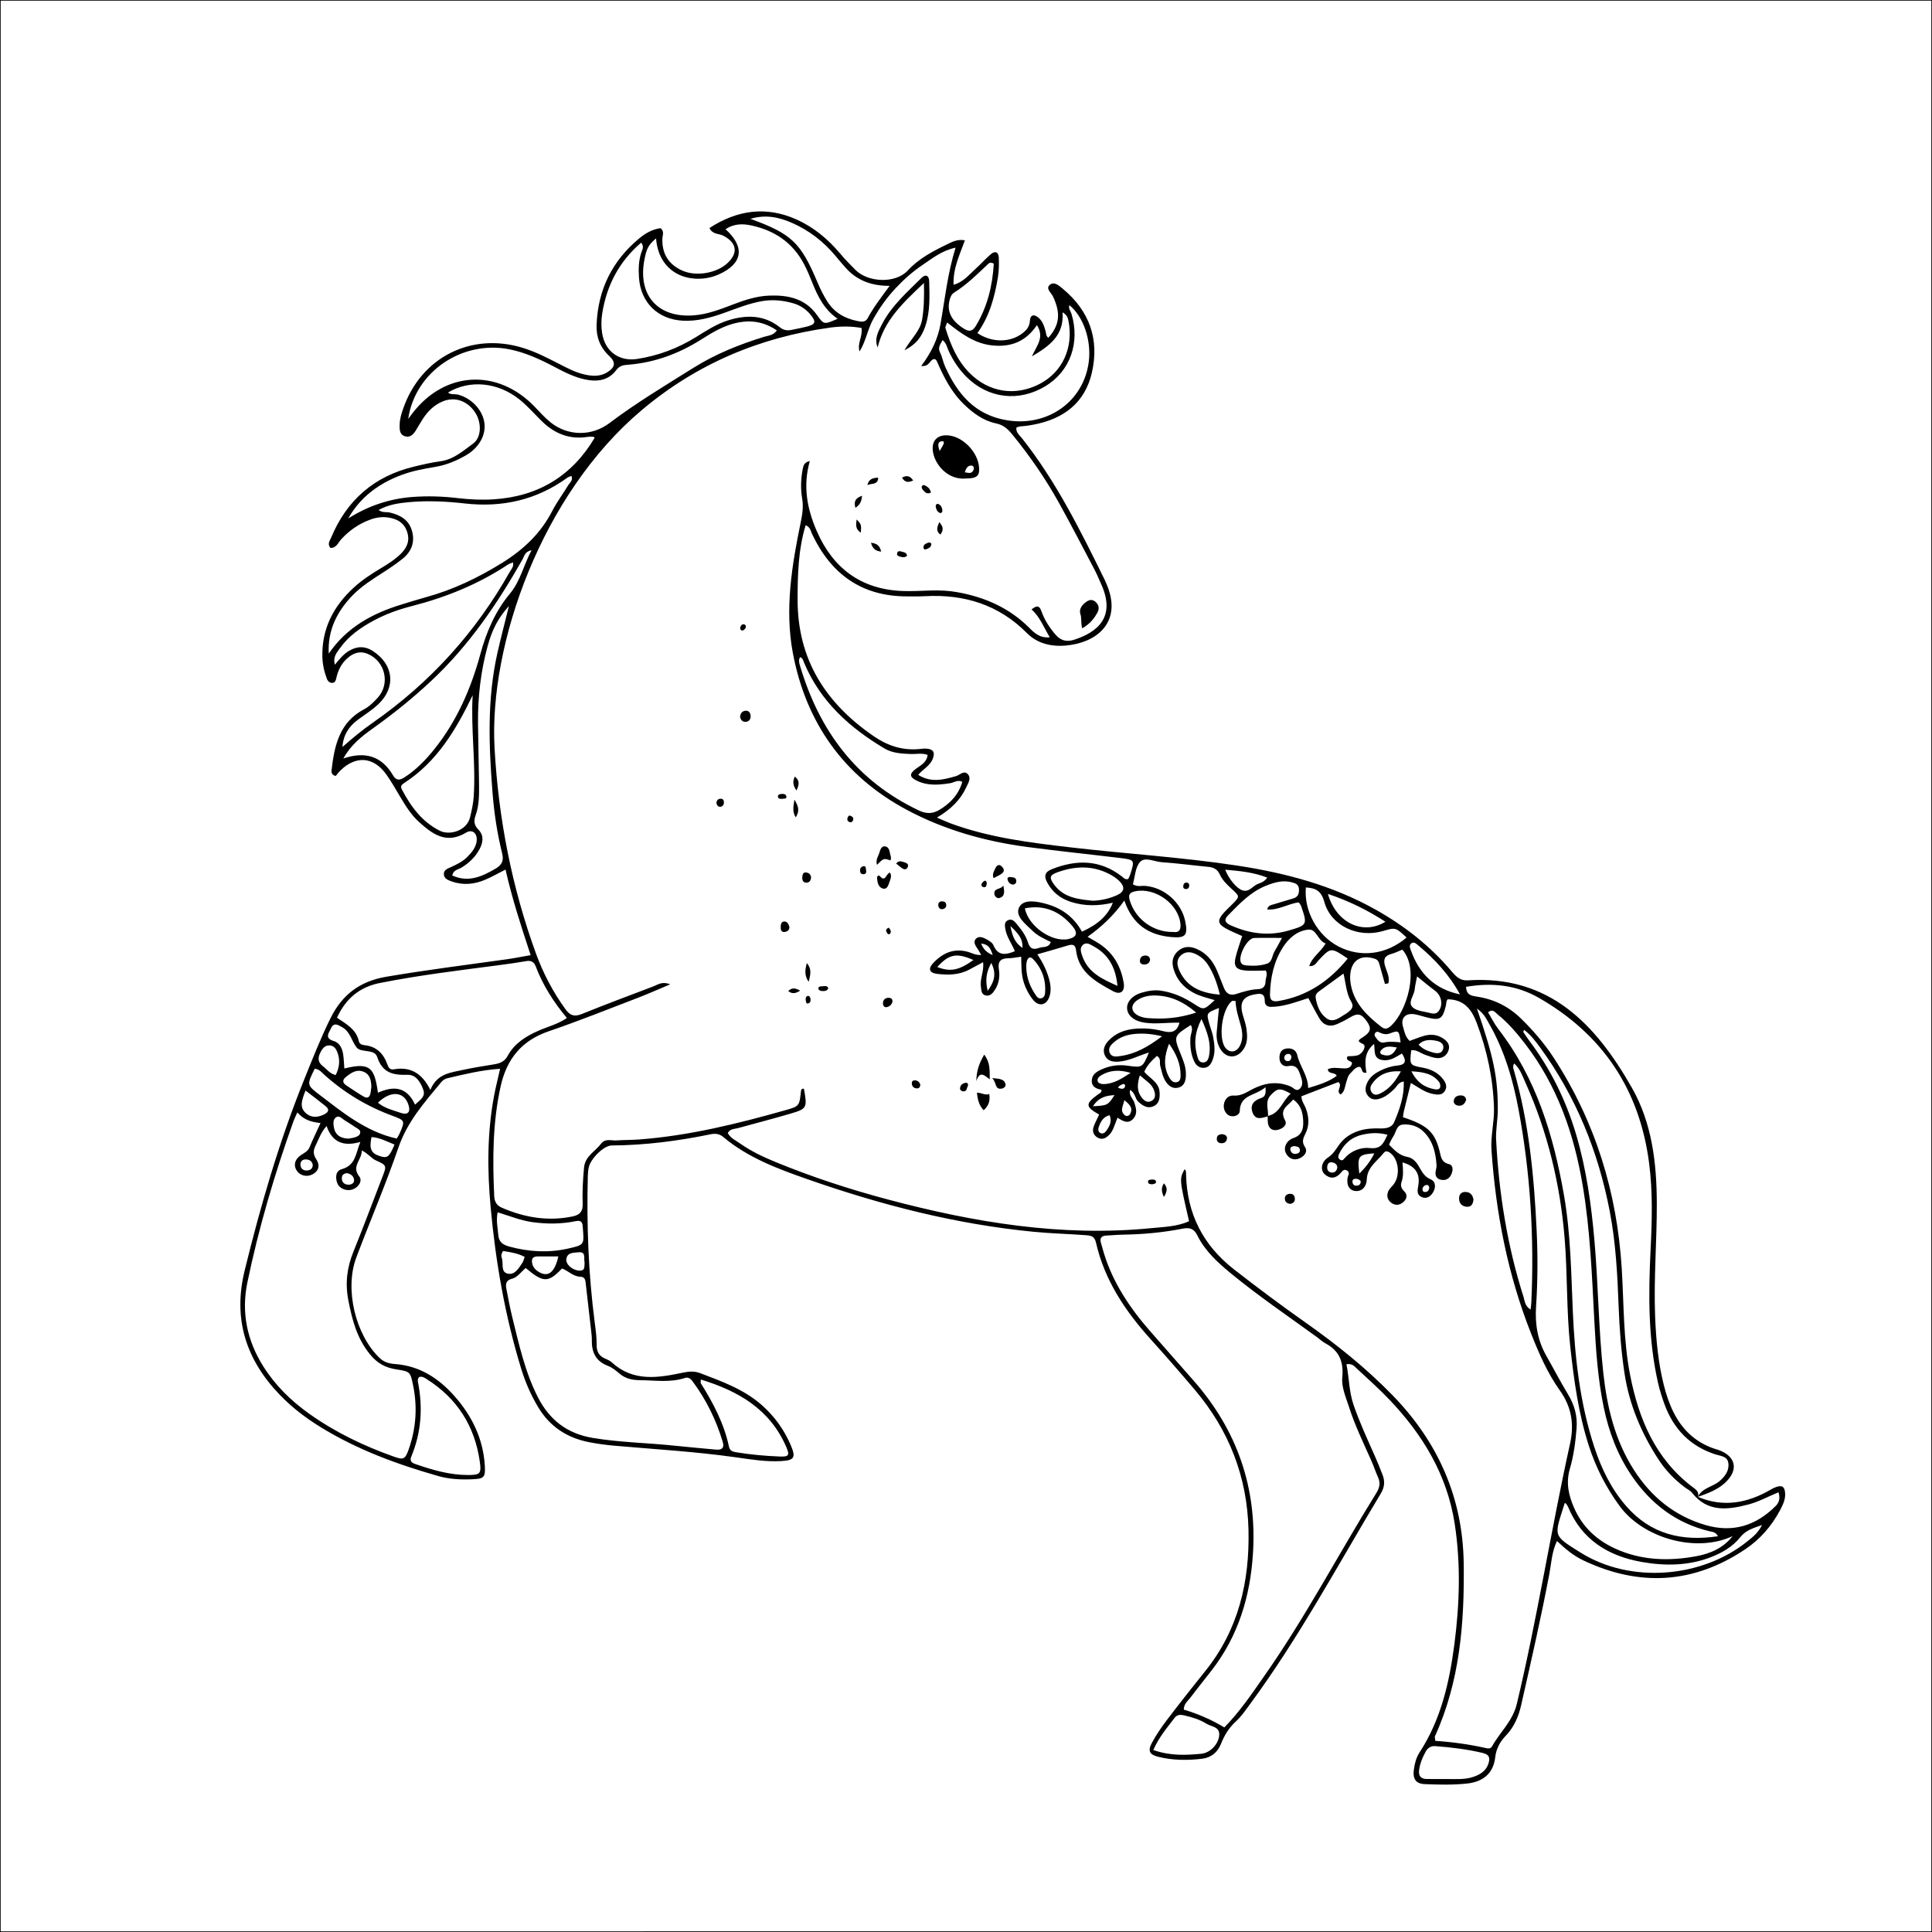 <?xml version="1.0" encoding="utf-8"?>
<!-- Generator: Adobe Illustrator 27.5.0, SVG Export Plug-In . SVG Version: 6.00 Build 0)  -->
<svg version="1.1" id="Ñëîé_1" xmlns="http://www.w3.org/2000/svg" xmlns:xlink="http://www.w3.org/1999/xlink" x="0px" y="0px"
	 viewBox="0 0 3000 3000" style="enable-background:new 0 0 3000 3000;" xml:space="preserve">
<rect x="0" y="0" width="3000" height="3000" fill="#808080" stroke="none"/>
<g>
	<g>
		<rect x="0.5" y="0.5" style="fill:#FFFFFF;" width="2999" height="2999"/>
		<path d="M2999,1v2998H1V1H2999 M3000,0H0v3000h3000V0L3000,0z"/>
	</g>
</g>
<g>
	<path d="M2636.492,2324.34c39.867,16.79,77.297,9.601,113.354-11.449c2.691-1.571,5.534-3.014,8.481-3.989
		c9.104-3.012,12.899-0.226,13.596,9.576c0.702,9.871-3.519,18.36-7.898,26.62c-13.064,24.641-31.107,45.26-54.182,60.703
		c-80.397,53.806-164.471,58.377-251.451,17.071c-14.851-7.052-27.513-17.452-40.748-30.037
		c-8.19,17.464-8.704,34.622-11.794,50.958c-12.936,68.379-28.45,136.194-43.822,204.04c-4.013,17.71-11.099,34.242-24.024,47.568
		c-9.049,9.329-14.774,20.429-16.211,33.14c-2.996,26.511-20.312,38.44-43.98,40.947c-21.667,2.296-43.758,1.787-65.593,0.875
		c-13.844-0.578-18.699-8.219-16.781-22.506c1.252-9.321,3.605-18.68,8.756-26.583c33.35-51.167,46.411-108.71,54.158-168.143
		c8.128-62.367,10.095-124.67,0.49-187.032c-11.641-75.578-49.174-137.726-100.849-192.202
		c-16.125-16.999-33.747-32.591-50.906-48.587c-3.809-3.551-7.32-8.481-16.325-6.949c4.267,21.057,3.917,42.684,11.117,63.411
		c9.511,27.379,21.633,53.635,33.388,80.063c4.125,9.274,7.841,18.736,11.535,28.194c3.906,10.003,3.238,19.171-2.604,28.889
		c-66.464,110.55-127.294,224.592-204.208,328.643c-6.5,8.794-12.793,18.069-20.797,25.345
		c-10.795,9.813-17.917,21.412-23.148,34.666c-5.331,13.507-15.339,21.727-29.756,23.428c-22.65,2.675-45.342,2.481-67.605-3.004
		c-13.969-3.442-16.828-9.27-9.821-22.117c6.709-12.3,14.671-24.049,23.169-35.212c19.425-25.515,39.266-50.725,59.383-75.701
		c51.739-64.239,69.103-139.089,67.235-219.508c-1.903-81.984-30.159-154.37-83.013-216.976
		c-22.703-26.891-45.904-53.379-69.445-79.541c-39.249-43.618-71.158-91.358-84.355-149.46
		c-2.449-10.782-9.004-11.009-16.971-11.592c-26.506-1.941-53.051-2.586-79.573-5.156c-120.617-11.69-236.904-41.561-350.878-81.47
		c-46.555-16.302-92.865-33.394-131.378-65.796c-6.086-5.12-12.53-5.666-19.72-4.181c-50.661,10.468-101.734,17.032-153.572,17.372
		c-12.027,0.079-32.047,19.874-35.372,33.419c-1.106,4.506-1.5,9.263-1.62,13.922c-1.948,75.965,0.91,151.705,10.671,227.129
		c1.504,11.619,3.191,23.353,3.03,35.009c-0.152,11.005,3.998,17.712,13.853,21.775c3.583,1.477,7.273,3.326,10.103,5.898
		c33.288,30.272,72.151,23.612,110.461,15.538c9.827-2.072,17.841-2.42,26.866,1.025c33.621,12.836,67.464,24.951,95.164,49.409
		c19.758,17.447,34.616,38.123,44.956,62.198c8.285,19.29,5.622,23.621-14.726,24.766c-23.623,1.329-46.87-2.496-70.05-5.789
		c-62.777-8.919-126.026-12.53-189.105-18.092c-13.223-1.166-26.456-2.952-39.477-5.509c-33.909-6.658-60.578-23.995-78.693-54.085
		c-11.382-18.905-20.052-38.899-26.495-59.885c-25.112-81.792-39.622-165.56-47.443-250.677
		c-5.324-57.944-5.454-115.584,5.284-172.938c2.536-13.543,5.978-26.917,9.413-42.193c-29.383,1.912-55.658,8.577-82.016,14.707
		c-3.904,0.908-6.997,3.155-9.601,6.296c-25.889,31.219-52.512,61.211-66.243,101.215c-19.779,57.622-43.93,113.729-65.42,170.782
		c-18.496,49.105-1.443,120.052,36.262,156.194c6.655,6.379,14.916,8.641,23.42,9.242c38.409,2.714,68.017,21.929,92.633,49.705
		c27.148,30.632,44.552,66.093,47.174,107.495c1.229,19.407-1.129,21.085-20.886,21.82c-17.258,0.642-34.342-0.227-51.145-5.001
		c-64.156-18.23-126.359-41.089-183.427-76.325c-22.728-14.032-43.828-30.153-62.418-49.38
		c-52.838-54.649-73.484-118.111-55.002-193.47c24.795-101.098,53.711-200.829,92.777-297.443
		c12.865-31.815,25.339-63.74,40.653-94.56c18.071-36.368,45.397-57.154,86.203-64.121c62.458-10.665,125.26-18.462,187.948-27.272
		c11.523-1.619,22.944-3.957,36.53-6.334c-14.717-44.493-28.707-87.388-39.037-132.879c-11.213,5.693-20.599,11.013-30.428,15.325
		c-17.003,7.459-34.656,9.511-52.536,3.302c-5.77-2.004-12.776-4.239-12.786-11.868c-0.008-6.4,6.181-8.437,11.113-10.644
		c9.326-4.175,18.444-8.69,25.665-16.104c6.587-6.762,12.747-13.975,14.096-23.798c1.664-12.118-6.352-19.624-16.478-13.524
		c-30.417,18.323-51.979,2.437-73.074-16.667c-12.303-11.141-20.89-25.239-29.349-39.366c-6.828-11.403-13.347-23.054-21.007-33.885
		c-19.802-28.005-47.061-30.376-71.541-6.678c-2.767,2.679-5.039,5.87-7.278,8.514c-5.729-1.023-6.995-5.093-6.57-8.707
		c4.475-38.069,11.977-74.412,50.459-94.731c8.08-4.266,15.13-11.221,21.366-18.104c19.781-21.836,11.412-56.797-15.938-68.12
		c-11.399-4.719-21.362-1.473-30.413,6.127c-10.048,8.436-15.432,19.429-18.151,32.03c-0.648,3.006-1.742,6.401-5.387,6.953
		c-4.525,0.686-7.758-2.637-9.03-5.96c-4.196-10.96-6.828-22.422-7.132-34.226c-1.122-43.641,17.149-78.7,48.583-107.553
		c12.696-11.654,27.121-21.105,41.918-29.992c11.389-6.84,22.723-13.892,32.129-23.484c9.466-9.654,13.483-20.428,8.678-34.082
		c-4.824-13.704-15.412-19.146-28.241-21.27c-9.283-1.537-18.578-0.522-27.705,2.746c-18.094,6.478-33.311,16.886-46.224,31.052
		c-4.809,5.276-7.585,13.905-16.874,13.192c-4.877-6.511-0.482-11.48,1.405-16.013c24.207-58.173,66.822-95.191,128.23-110.04
		c13.658-3.302,27.42-6.519,41.32-8.398c20.595-2.784,35.357-16.197,50.864-27.504c12.971-9.458,13.397-31.913,3.66-47.46
		c-11.61-18.537-31.654-25.856-50.534-18.153c-13.512,5.514-23.451,15.352-31.286,27.404c-3.831,5.893-7.223,12.07-10.947,18.036
		c-3.968,6.357-9.169,11.531-17.23,8.683c-8.286-2.928-7.824-10.844-7.737-17.878c0.107-8.7,2.693-16.901,5.54-25.07
		c27.792-79.725,105.721-119.006,186.197-94.021c19.561,6.073,37.584,15.388,55.668,24.661
		c12.536,6.428,24.999,13.089,38.821,16.332c12.398,2.909,24.877,3.907,36.333-3.35c12.331-7.811,13.471-15.218,2.74-25.284
		c-14.164-13.287-20.233-29.39-19.503-48.355c2.105-54.681,24.405-99.556,66.475-134.36c9.545-7.896,20.5-14.076,32.867-15.622
		c6.198,5.053,3.064,10.605,2.842,15.682c-1.03,23.612,9.373,40.558,30.888,50.179c21.41,9.574,53.355,4.209,70.389-11.822
		c16.939-15.941,14.068-31.641-6.922-42.495c-6.688-3.459-16.161-1.302-21.273-11.777c42.944-27.946,87.848-34.473,135.174-13.29
		c26.734,11.966,48.952,30.548,67.88,53.051c7.528,8.95,15.724,17.378,24.027,25.629c18.881,18.763,61.551,21.67,81.17,0.26
		c16.34-17.832,38.314-29.537,60.257-40.109c8.216-3.959,16.531-8.638,28.148-6.47c-8.207,22.798-18.701,43.85-17.601,69.049
		c15.413-4.208,24.01-15.75,34.215-24.843c8.169-7.279,15.399-15.632,23.723-22.712c6.578-5.596,11.921-3.329,12.273,5.268
		c0.415,10.109,0.325,20.449-1.321,30.395c-5.125,30.959-13.159,61.055-31.923,86.883c22.502,15.235,51.344,14.974,70.228,0.115
		c6.188-4.869,10.813-10.128,11.336-19.264c0.537-9.374,6.528-10.776,13.604-4.505c6.16,5.46,8.542,12.891,10.675,20.485
		c1.022,3.638,0.644,7.915,4.363,10.448c17.623-19.855,19.447-37.981,7.211-64.116c-2.686-5.738-11.823-12.176-5.003-17.999
		c6.981-5.962,14.808,1.532,20.477,6.248c41.051,34.154,56.79,78.085,44.954,129.891c-10.784,47.201-44,71.952-90.271,80.82
		c-4.597,0.881-9.236,1.597-13.883,2.155c-4.519,0.542-9.239,0.094-13.231,2.762c-0.578,7.65,5.054,11.528,8.783,16.241
		c53.316,67.38,91.062,143.838,128.708,220.359c0.69,1.402,1.224,2.879,1.863,4.307c25.261,56.393-9.037,88.849-53.408,96.115
		c-23.458,3.841-49.971,1.484-69.571-18.294c-43.615-44.01-97.209-60.484-157.998-57.206c-9.365,0.505-18.773,0.293-28.161,0.296
		c-70.362,0.021-117.971-34.602-147.366-96.891c-2.259-4.787-2.677-10.777-10.004-13.55
		c-11.457,38.041-12.436,76.846-12.448,115.878c-0.03,92.714,43.643,160.541,118.223,211.696
		c21.63,14.836,44.419,22.296,70.466,19.946c3.891-0.351,7.842-0.971,11.694-0.641c10.628,0.911,13.267,5.915,9.444,15.862
		c-4.105,10.678-14.648,15.623-22.62,24.828c20.297,12.736,39.449,7.506,58.877,1.939c6.063-1.738,12.71-10.024,18.737-2.41
		c4.876,6.161,0.026,13.402-2.911,19.744c-9.091,19.634-23.866,34.245-45.504,47.063c9.212,3.934,15.147,6.782,21.297,9.046
		c59.979,22.077,122.778,29.837,185.762,37.168c86.196,10.033,172.936,15.247,258.766,28.291
		c75.377,11.456,148.446,30.833,215.61,68.586c44.763,25.161,84.546,56.396,117.719,95.68c6.865,8.13,13.407,14.751,25.19,13.973
		c126.516-8.354,198.351,67.981,254.546,166.471c31.489,55.188,38.633,116.833,38.88,179.188
		c0.232,58.657-4.938,117.267-2.628,175.96c1.417,35.978,4.688,71.777,13.514,106.852c3.637,14.456,8.313,28.567,14.925,41.909
		c13.424,27.087,33.856,46.608,62.786,56.584c2.217,0.764,4.517,1.29,6.726,2.072c28.146,9.962,32.396,31.959,9.589,52.155
		c-11.766,10.418-26.564,15.664-41.156,20.9c6.727-14.188,22.886-15.395,33.438-24.333c8.789-7.444,15.454-16.289,13.893-28.162
		c-1.422-10.814-12.075-10.93-19.895-13.444c-39.349-12.651-64.969-39.271-79.095-77.459c-4.055-10.963-7.568-22.224-10.162-33.615
		c-15.617-68.562-14.975-138.112-11.541-207.73c2.199-44.592,3.412-89.201-2.337-133.521
		c-14.759-113.779-71.76-199.881-171.612-256.876c-35.154-20.066-73.07-23.622-112.625-16.901
		c0.469,13.296,8.946,13.998,17.819,15.385c26.144,4.083,48.666,15.432,67.712,34.102c19.073,18.696,36.36,38.772,50.902,61.169
		c64.498,99.334,97.967,208.592,105.295,326.464c3.441,55.35,2.315,111.145,13.052,165.857
		c13.417,68.365,39.246,130.108,97.085,173.871C2633.18,2312.796,2639.009,2316.512,2636.492,2324.34z M1968.885,1733.406
		c-8.975,2.282-19.156,6.919-23.851-5.639c-4.508-12.057,1.933-19.095,13.365-22.786c5.91-1.908,7.672-6.343,6.61-16.809
		c-15.353,13.694-39.269,10.951-39.894,36.908c-0.113,4.706-4.74,7.843-10.022,8.215c-5.129,0.362-9.055-1.789-11.926-5.974
		c-7.067-10.303-0.526-27.009,11.991-26.12c12.563,0.892,20.614-5.385,30.124-10.212c19.025-9.657,38.46-12.486,58.796-3.939
		c4.558,1.915,8.776,8.798,14.405,3.377c5.08-4.892,3.877-12.016,1.798-17.733c-3.282-9.027-4.872-20.208-19.986-17.288
		c-7.68,1.484-13.379-3.947-13.545-12.554c-0.129-6.694,2.139-12.786,9.391-14.418c8.741-1.967,16.464,1.568,18.354,10.171
		c3.836,17.455,16.623,31.378,16.82,50.925c16.774-5.19,31.657-9.473,44.316-18.956c-2.597-6.333-12.88-1.851-13.851-10.266
		c7.502-3.391,14.528-1.79,21.385-1.488c6.399,0.281,12.951,1.144,15.851-6.266c2.474-6.32-11.067-3.783-6.511-12.356
		c4.893-0.411,10.524-0.009,15.592-1.509c8.075-2.389,13.908-14.582,8.927-17.21c-8.064-4.253-10.301-4.917-1.175-10.643
		c12.768-8.009,13.984-14.103,7.135-24.063c-9.079-13.204-14.623-14.313-27.821-6.303c-5.987,3.634-12.278,6.869-18.705,9.654
		c-11.861,5.14-21.529,1.97-28.017-9.187c-5.816-10.001-11.072-20.328-16.883-31.082c-17.453,5.529-34.27,12.027-52.318,13.369
		c-7.306,0.543-15.225,0.975-15.32-9.28c-0.116-12.486-7.468-11.324-15.826-9.823c-17.609,3.162-23.356,12.186-18.751,30.057
		c1.949,7.565,4.964,14.951,6.045,22.622c1.523,10.807,2.393,21.846-4.101,31.842c-10.478,16.128-28.024,15.574-37.201-1.233
		c-4.278-7.835-5.498-16.262-4.77-24.989c1.022-12.255,2.295-24.489,3.508-37.237c-19.641,7.73-19.688,7.743-15.021,24.488
		c1.888,6.773,4.632,13.364,5.919,20.237c2.313,12.347,3.843,24.971-1.208,37.003c-2.41,5.742-6.079,11.142-13.622,11.237
		c-7.241,0.091-11.815-4.196-14.553-10.077c-5.393-11.585-6.512-23.977-5.853-36.666c0.33-6.35,4.871-12.859,0.649-19.748
		c-26.794,17.014-26.966,17.349-15.782,45.025c3.822,9.457,7.742,18.88,8.077,29.221c0.317,9.802-0.923,20.262-11.856,22.976
		c-10.532,2.615-17.703-5.109-21.932-13.982c-2.975-6.242-4.129-13.356-6.06-20.091c-1.367-4.769,1.96-10.91-5.099-15.216
		c-7.984,7.195-15.433,14.649-19.65,24.734c8.845,10.413,22.742,16.086,23.777,31.501c0.609,9.073-0.282,17.874-9.556,22.004
		c-9.059,4.034-16.314-0.715-23.197-6.779c-5.585-4.922-4.93-14.27-13.055-18.527c-2.115,9.212,4.904,13.754,6.844,20.123
		c2.564,8.416,4.971,16.78-1.732,24.363c-7.976,9.022-16.451,3.883-24.479-1.471c-4.674,10.175-6.251,19.87-13.074,26.742
		c-5.344,5.384-11.603,8.426-18.841,3.67c-5.976-3.927-7.626-10.001-5.271-16.497c2.337-6.449,5.646-12.546,8.514-18.765
		c-21.725-12.206-21.842-16.686-1.389-31.561c2.114-1.538,5.605-2.376,4.899-7.058c-7.995-1.27-15.302-4.531-14.967-14.347
		c0.309-9.041,7.231-13.468,14.482-16.841c13.068-6.081,26.766-8.118,41.162-6.072c23.051,3.276,23.159,3.073,33.104-20.464
		c-16.336,4.908-30.87,13.133-47.325,14.173c-8.095,0.512-16.234-0.615-20.482-8.469c-4.695-8.682-1.557-16.874,4.65-23.658
		c11.146-12.182,25.686-17.509,41.719-18.94c14.915-1.331,29.627,0.116,44.203,3.862c11.185,2.875,20.918,1.674,24.64-13.272
		c-19.07-0.47-37.068,2.655-54.925-0.178c-15.932-2.528-26.017-11.189-26.396-22.335c-0.347-10.212,8.252-19.924,22.315-24.021
		c9.758-2.843,19.765-4.72,30.115-3.208c18.952,2.77,35.872,10.301,51.814,20.731c14.875,9.731,15.075,9.426,31.761-6.025
		c-11.723-3.609-23.021-6.037-33.145-11.553c-15.146-8.252-25.636-20.008-30.679-36.748c-3.271-10.855-1.626-20.305,6.751-27.81
		c8.427-7.548,18.331-7.953,28.536-3.665c15.305,6.43,25.212,18.172,31.716,32.987c4.081,9.296,7.477,18.89,11.414,28.252
		c3.506,8.338,9.248,12.02,18.641,9.036c11.168-3.548,22.425-7.071,34.265-7.578c7.78-0.333,11.285-4.513,11.452-11.861
		c0.121-5.313,3.564-10.417,0.536-17.031c-11.048,0-22.709,1.078-34.075-0.289c-12.554-1.511-16.021-7.193-13.061-19.665
		c2.656-11.192,6.745-22.043,10.367-33.573c-9.246-4.272-18.025-7.607-26.072-12.219c-11.649-6.676-12.47-12.047-3.963-22.196
		c4.507-5.378,9.855-10.049,14.774-15.087c11.571-11.849,11.649-11.957,0.028-22.687c-7.513-6.936-15.203-13.919-19.423-23.263
		c-3.769-8.345-9.718-11.24-18.186-12.04c-24.127-2.279-48.172-5.588-72.335-7.234c-11.384-0.776-25.839-8.797-33.522-0.228
		c-7.429,8.287-7.72,22.975-11.038,34.478c6.925,4.582,13.329,2.082,19.389,2.599c29.778,2.539,56.205,26.051,62.042,55.508
		c4.175,21.069,0.249,25.77-20.939,24.006c-34.907-2.906-60.8-18.761-73.742-56.774c-16.721,23.461-35.197,40.653-57.064,56.27
		c8.239,4.926,14.435,8.182,20.153,12.13c20.498,14.154,31.514,34.451,35.79,58.408c2.572,14.406-4.67,20.456-16.955,13.683
		c-26.13-14.407-53.004-28.884-56.935-63.396c-1.025-9-5.619-9.542-12.979-7.256c-14.859,4.616-29.882,8.703-47.055,13.646
		c8.008,12.118,13.946,23.91,17.681,36.623c2.921,9.943,4.351,20.141,0.694,29.995c-4.815,12.97-16.525,14.815-25.142,3.963
		c-6.827-8.599-11.923-18.389-14.952-29.043c-3.376-11.875-3.109-24.305-3.361-37.784c-7.976,1.001-14.035,2.363-20.103,2.398
		c-12.094,0.07-16.538,5.149-14.56,17.376c1.777,10.988,0.074,21.886-6.136,31.593c-3.513,5.492-7.853,10.658-15.053,8.576
		c-6.324-1.829-6.013-8.129-6.783-13.625c-1.733-12.364,5.286-24.022,3.397-37.807c-8.015,4.292-14.817,7.965-21.646,11.584
		c-15.98,8.468-33.193,8.585-50.396,6.43c-11.052-1.384-13.458-7.831-6.129-15.861c14.657-16.059,32.195-24.426,54.588-18.266
		c6.287,1.729,12.302,5.679,20.671,4.736c-2.485-4.197-3.924-6.934-5.65-9.475c-3.156-4.646-6.975-10.256-3.097-14.948
		c4.767-5.766,11.768-2.677,17.231,0.307c4.007,2.189,8.843,5.19,10.457,9.029c7.039,16.745,18.615,15.427,33.353,9.409
		c-4.777-11.906-12.729-22.069-14.814-34.431c-0.898-5.322-1.941-11.466,4.793-14.029c5.168-1.967,8.905,1.473,11.998,5.151
		c7.59,9.025,14.961,18.539,18.391,29.77c3.186,10.432,8.954,11.462,17.497,8.305c5.972-2.206,14.409,0.625,17.924-9.085
		c-9.956-4.903-20.135-9.315-27.978-16.987c-10.975-10.736-28.868-23.727-20.687-37.762c7.306-12.535,28.364-8.333,43.827-3.741
		c23.501,6.98,41.516,21.042,53.2,42.469c25.469-11.544,40.43-25.52,47.947-44.975c-22.113,5.188-43.698,5.557-65.058-1.275
		c-16.39-5.243-28.841-15.013-37.013-30.415c-5.172-9.747-3.34-16.09,7.054-20.243c38.15-15.241,74.703-15.295,108.683,10.862
		c2.898,2.231,5.221,5.839,10.349,4.148c1.089-2.523,2.599-5.285,3.503-8.233c6.431-20.97,6.247-21.563-15.755-24.233
		c-48.121-5.84-96.36-10.761-144.409-17.124c-65.611-8.688-128.768-26.427-187.318-57.728
		c-98.189-52.491-156.698-135.787-176.947-243.737c-12.655-67.467-1.613-135.578,12.214-202.428
		c2.585-12.5,4.467-24.459,2.31-37.005c-2.683-15.61-2.076-31.191,0.968-46.675c0.967-4.92,2.387-9.838,10.904-11.764
		c-11.198,39.137-4.006,74.851,10.897,109c25.029,57.352,68.391,90.044,132.064,92.786c14.819,0.638,29.715-0.287,44.568-0.738
		c14.1-0.428,27.977,0.13,42.005,2.684c42.68,7.769,80.558,24.43,111.548,55.598c7.904,7.949,16.582,15.944,31.482,14.343
		c-9.533-15.955-15.303-31.715-28.312-43.286c6.56-4.732,11.519-8.197,15.476,3.082c4.664,13.296,12.452,25.216,21.678,35.984
		c7.874,9.19,16.907,11.99,29.25,7.98c35.765-11.617,64.835-34.979,41.943-85.844c-3.53-7.843-6.779-15.84-10.781-23.437
		c-18.219-34.594-36.183-69.337-55.151-103.519c-20.916-37.693-45.436-73.029-72.746-106.431
		c-6.619-8.095-13.579-14.302-24.493-16.573c-19.709-4.1-35.419-15.598-49.812-29.414c-19.696-18.906-31.632-42.454-42.255-66.969
		c-0.864-1.995-2.436-3.934-5.252-3.469c-6.039,1.987-6.912,12.116-19.123,10.61c15.565-20.72,25.752-41.586,29.86-64.781
		c6.91-39.017,10.976-78.549,23.459-118.912c-21.202,4.431-35.624,16.359-50.811,26.517c-15.654,10.47-29.674,23.001-42.547,36.754
		c-13.426,14.344-24.666,30.241-34.316,47.39c-8.982,15.963-11.473,34.655-21.384,50.475c-4.021-12.656,5.293-23.715,2.959-36.49
		c-16.333-2.903-32.819-2.698-48.919-0.472c-109.456,15.137-207.169,56.362-292.345,128.124
		c-155.357,130.891-237.585,363.526-228.466,525.258c6.192,109.812,26.824,215.286,64.148,318.113
		c11.277,31.067,26.472,59.969,45.889,86.821c7.198,9.954,13.843,12.166,25.441,7.469c36.941-14.96,74.311-28.865,111.563-43.054
		c6.712-2.557,13.059-8.011,25.715-3.032c-19.242,8.058-34.612,14.969-50.326,20.985c-45.995,17.61-91.734,36.015-138.321,51.915
		c-42.139,14.382-65.241,43.02-74.663,85.453c-12.516,56.368-12.647,113.291-9.999,170.467c0.398,8.6,3.657,14.551,12.039,18.165
		c35.377,15.25,71.683,21.41,109.911,13.391c11.01-2.31,15.801-7.681,15.384-19.367c-0.668-18.743,0.397-37.473,2.098-56.231
		c1.652-18.222,17.369-25.08,26.446-37.253c6.467-8.673,15.781-4.571,23.945-5.133c11.696-0.805,23.464-0.589,35.152-1.468
		c77.62-5.836,152.722-24.424,227.291-45.497c21.751-6.147,21.571-6.596,24.086-29.743c0.227-2.092,1.487-4.425,4.609-3.376
		c5.303,29.38,4.78,30.963-20.973,38.524c-26.992,7.926-54.245,14.961-81.373,22.423c-5.689,1.565-12.523,0.841-15.949,7.696
		c4.361,8.084,12.575,11.556,19.476,16.424c16.705,11.786,35.092,20.477,53.925,28.236c57.194,23.561,115.916,42.734,175.62,58.607
		c133.744,35.557,269.059,58.104,408.19,44.426c19.928-1.959,40.343-2.356,59.076-10.753c-15.116-65.454-15.116-65.454-6.977-80.751
		c2.684,2.235,2.245,5.417,2.315,8.317c1.487,60.973,26.371,109.713,74.632,147.339c36.419,28.394,73.391,55.965,111.126,82.56
		c48.024,33.846,93.693,70.436,134.808,112.677c70.895,72.838,109.232,159.373,110.568,261.232
		c1.207,92.031-5.767,182.943-44.697,268.421c-0.532,1.168,0.209,2.916,0.622,7.065c26.437,1.761,53.266,5.431,79.687,11.458
		c2.951,0.674,6.469,0.505,8.288-2.773c12.36-22.276,32.149-39.201,38.583-66.147c31.975-133.905,52.992-270.006,82.696-404.344
		c6.506-29.422,2.504-56.487-15.884-82.251c-19.072-26.724-32.289-57.105-44.431-87.719
		c-36.38-91.724-54.955-187.247-61.738-285.406c-1.524-22.054,4.488-43.638,3.889-65.09c-1.268-45.466-10.628-89.783-26.899-132.711
		c-8.247-21.758-20.08-36.126-44.91-36.503c-2.726,2.55-2.094,6.711-3.032,10.411c-5.214,20.571-9.027,22.835-29.518,17.687
		c-6.066-1.524-12.023-3.577-18.153-4.736c-14.635-2.764-23.026,5.67-18.701,19.478c2.257,7.206,3.245,15.366,10.247,21.756
		c6.923-2.476,14.104-5.364,21.481-7.606c10.144-3.082,20.145-2.576,29.421,3.088c7.179,4.383,12.507,10.309,9.445,19.255
		c-2.804,8.19-9.611,12.701-18.221,11.946c-6.074-0.533-12.03-3.021-17.908-5.02c-7.243-2.463-13.365-8.353-21.818-7.173
		c-2.501,23.106-2.533,23.276,17.988,27.105c11.949,2.23,22.431,7.024,30.295,16.356c4.606,5.466,8.418,11.988,4.304,19.26
		c-4.261,7.531-11.614,6.572-18.77,5.192c-12.504-2.411-22.527-10.177-34.328-17.087c-3.88,15.583-7.484,29.844-10.947,44.139
		c-0.72,2.973-0.916,6.073-1.34,9.022c37.661,12.379,49.292,22.74,56.784,52.231c2.324,9.147,2.496,17.748,14.741,20.664
		c6.937,1.652,6.359,10.057,3.449,16.145c-2.953,6.177-8.168,9.537-15.272,8.246c-7.594-1.379-10.18-6.328-8.83-13.703
		c0.561-3.064,1.46-6.203,1.26-9.245c-1.256-19.115-5.482-37.252-19.637-51.385c-8.813-8.799-20.033-12.394-32.17-11.579
		c-10.972,0.737-10.707,12.133-15.452,18.728c-2.685,3.732-4.331,8.213-6.528,12.519c8.558,8.626,16.177,17.06,28.867,19.153
		c6.931,1.143,12.464,6.514,16.305,12.676c5.228,8.385,8.616,17.442,19.337,21.988c8.316,3.526,8.426,12.738,3.833,20.331
		c-3.914,6.471-10.149,10.699-17.798,7.158c-7.923-3.667-6.363-10.346-5.049-18.01c3.194-18.625-5.169-30.374-24.524-35.685
		c0.692,10.384,1.928,20.545-1.493,30.214c-2.071,5.852-0.236,10.354,4.124,14.65c5.628,5.546,4.146,11.569-1.056,16.398
		c-5.82,5.402-12.867,6.133-19.238,1.247c-5.307-4.069-7.317-9.9-4.854-16.714c1.659-4.592,5.293-7.543,8.255-11.147
		c10.371-12.617,9.06-35.955-2.323-47.219c-3.44-3.404-8.862-6.942-12.212-2.63c-10.07,12.962-25.944,22.226-26.673,41.487
		c-0.442,11.671-7.564,18.65-16.733,18.18c-9.697-0.498-14.853-7.929-13.196-20.207c0.582-4.308,4.944-8.752-1.28-11.982
		c-4.617-2.396-6.934,1.392-9.467,4.292c-7.543,8.637-16.177,9.292-24.545,1.912c-7.245-6.39-5.693-19.048,4.859-26.006
		c7.743-5.106,11.908-12.007,16.734-18.965c7.885-11.368,18.579-18.578,31.786-22.732c10.686-3.361,21.503-3.885,32.474-3.572
		c9.067,0.259,18.183-0.992,22.012-10.017c8.424-19.854,15.609-40.22,14.787-62.878c-8.602,0.915-10.616,7.874-15.003,11.894
		c-5.796,5.312-11.521,10.638-18.93,13.596c-7.68,3.066-15.495,4.189-21.496-2.983c-5.757-6.88-4.5-14.551-0.641-21.994
		c4.154-8.011,11.086-12.996,18.863-16.966c8.434-4.306,17.422-7.296,26.781-8.193c13.845-1.326,15.012-7.45,7.533-18.82
		c-9.497,5.493-18.25,12.074-30.26,10.209c-14.862-2.307-11.296-14.877-12.937-25.114c-15.877,13.237-14.446,29.168-11.901,44.645
		c-9.604,2.262-5.247-10.119-12.133-8.903c-5.74,1.014-8.818,6.147-12.714,9.866c-4.156,3.967-5.008,9.485-6.704,14.708
		c-2.047,6.304-2.08,13.812-8.517,18.247c-8.418-5.533,3.936-13.401-3.517-19.349c-18.939,7.312-38.327,14.797-57.353,22.141
		c0.181,7.906,4.625,12.809,6.784,18.595c4.836,12.961,5.887,26.129-0.273,38.761c-3.555,7.289-6.65,13.016-1.06,21.333
		c4.782,7.113-0.539,13.713-7.255,17.127c-6.718,3.415-13.97,2.854-19.357-3.154c-6.05-6.748-5.825-14.464-0.591-21.435
		c2.188-2.914,5.976-5.215,9.507-6.429c15.478-5.324,15.784-18.504,14.707-30.749c-0.933-10.611-4.246-21.48-15.278-29.062
		c-7.511,9.608-22.26,14.672-12.639,32.291c4.056,7.427-3.656,12.92-10.967,14.79c-6.658,1.703-12.791-0.496-14.967-7.594
		c-1.327-4.329-0.779-9.234-1.061-13.869c19.526-3.921,22.807-23.822,35.823-34.623c-16.895-9.539-20.614-8.551-30.695,1.883
		C1963.438,1710.625,1970.005,1722.322,1968.885,1733.406z M1901.133,2682.352c24.396-24.868,43.036-52.779,62.285-80.225
		c63.823-91.001,115.295-189.554,173.772-283.821c4.956-7.989,6.681-15.381,2.71-24.172c-3.85-8.526-6.723-17.492-10.522-26.043
		c-12.368-27.835-25.746-55.254-34.993-84.368c-4.706-14.816-11.557-29.679-10.06-45.328c2.245-23.451-4.601-40.941-25.851-52.247
		c-4.776-2.541-8.812-6.46-13.237-9.677c-44.876-32.625-90.846-63.768-133.759-99.052c-20.656-16.983-40.378-34.945-52.374-59.288
		c-5.266-10.687-12.201-12.328-22.66-10.281c-29.966,5.863-60.275,8.754-90.821,9.264c-9.372,0.156-18.735,0.941-28.099,1.491
		c-6.826,0.402-10.063,3.647-8.134,10.705c1.439,5.264,2.896,10.525,4.474,15.749c14.085,46.609,40.517,85.938,72.198,122.139
		c22.648,25.879,45.471,51.605,68.11,77.491c67.091,76.713,97.871,165.826,91.417,267.693
		c-4.197,66.244-22.569,127.456-63.622,180.683c-10.978,14.233-22.36,28.16-33.141,42.538c-4.031,5.375-10.436,9.543-10.654,19.076
		C1860.043,2661.146,1881.207,2670.289,1901.133,2682.352z M461.672,1727.387c-3.114,7.11-4.861,10.523-6.141,14.104
		c-29.248,81.789-53.786,164.966-71.432,250.029c-9.643,46.487-0.494,90.111,24.832,130.299
		c18.636,29.572,43.158,53.53,71.461,73.615c40.449,28.704,84.763,49.995,131.422,66.482c14.552,5.142,17.311,4.089,22.566-10.673
		c11.517-32.351,14.092-65.572,7.232-99.328c-4.477-22.031-4.59-22.185-26.353-25.579c-16.727-2.609-29.329-9.256-40.86-23.454
		c-20.302-24.997-27.56-53.381-33.464-83.662c-5.168-26.502-2.166-50.889,7.818-75.54c15.546-38.384,29.984-77.216,44.932-115.842
		c6.94-17.934,7.134-18.253-10.163-26.051c-7.013-3.162-11.292-10.099-21.689-15.396c-0.046,15.382-16.638,24.235-3.916,40.482
		c5.37,6.857-1.295,16.851-10.277,20.048c-9.113,3.244-20.481-0.959-23.786-9.422c-3.495-8.952-2.68-19.402,6.794-22.013
		c21.799-6.007,21.504-24.287,28.925-42.319c-26.942,7.857-44.017-0.085-52.439-24.652c-8.8,9.614-12.088,20.227-16.936,29.966
		c-3.592,7.216-4.567,13.264,0.754,21.383c6.817,10.402,3.515,18.711-5.585,23.613c-8.853,4.769-19.628,2.148-24.778-6.028
		c-5.122-8.13-3.058-17.353,6.896-23.93c5.24-3.462,10.592-5.745,13.263-12.218c5.051-12.243,10.898-24.156,16.979-37.439
		C484.506,1742.337,472.414,1739.678,461.672,1727.387z M816.299,1968.927c-7.648,6.566-12.808,14.523-21.298,16.678
		c-9.641,2.446-10.117,8.48-8.66,15.951c2.841,14.566,5.502,29.192,9.069,43.588c10.515,42.44,19.771,85.261,39.943,124.682
		c17.997,35.169,45.47,56.336,84.903,62.934c42.533,7.117,85.59,7.654,128.311,12.187c20.985,2.226,42.017,4.003,63.028,5.985
		c9.132,0.862,13.565-2.373,10.634-12.116c-10.226-34.002-25.621-65.429-46.849-93.939c-2.939-3.947-6.489-6.927-11.907-5.154
		c-22.958,7.508-46.361,3.595-69.712,3.401c-12.442-0.104-22.885-2.467-32.341-10.634c-5.283-4.563-11.118-9.18-17.524-11.62
		c-18.899-7.198-25.336-21.297-24.92-40.168c0.103-4.668-0.512-9.37-1.035-14.031c-2.7-24.068-5.436-48.132-8.259-72.185
		c-0.628-5.351-0.639-11.785-8.231-11.956c-11.497-0.258-19.155-9.406-28.759-12.846
		C851.297,1992.105,843.696,1992.016,816.299,1968.927z M880.297,1580.776c-20.563-24.643-37.321-50.813-48.456-80.234
		c-2.587-6.836-7.102-9.44-14.576-8.141c-13.834,2.406-27.752,4.372-41.678,6.199c-61.889,8.121-123.853,15.556-185.177,27.667
		c-31.85,6.291-53.213,23.894-67.175,54.048c14.311,9.751,30.036,17.98,34.035,36.676c0.894,4.179,4.864,5.587,9.07,6.035
		c18.521,1.974,29.303,13.247,35.23,29.983c1.74,4.913,4.048,8.478,9.93,7.449c25.304-4.427,43.633,5.536,56.724,31.964
		c10.516-25.632,31.711-26.851,50.999-31.142c15.977-3.554,32.229-5.89,48.381-8.633c8.725-1.482,15.866-4.18,20.631-13
		c10.506-19.447,28.231-30.506,48.027-39.204C850.417,1594.224,865.766,1590.511,880.297,1580.776z M510.472,1014.944
		c27.771-40.702,67.474-62.349,112.533-76.115c12.697-3.879,25.347-7.941,38.15-11.438c42.593-11.633,81.825-30.502,119.2-53.785
		c32.501-20.247,59.306-45.466,77.056-79.985c7.121-13.847,16.616-26.459,24.681-39.844c2.554-4.24,8.127-7.668,5.237-14.73
		c-2.237,0.904-4.434,1.331-6.074,2.523c-47.851,34.783-101.169,46.805-159.655,40.193c-28.709-3.245-57.696-4.669-86.64-2.016
		c-16.01,1.467-31.852,3.771-47.002,12.137c6.057,4.669,11.884,2.7,17.115,3.924c16.118,3.77,29.544,11.069,34.516,28.055
		c5.177,17.685-0.482,32.583-14.56,43.853c-9.729,7.788-20.152,14.774-30.644,21.529c-16.455,10.593-33.056,20.995-46.771,35.127
		C523.381,949.343,508.606,978.468,510.472,1014.944z M2690.356,2385.319c-56.477,26.472-138.515,3.484-175.299-46.628
		c-21.069-28.702-36.952-59.771-47.845-93.474c-16.191-50.094-23.179-101.907-28.897-154.03c-6.15-56.055-4.125-112.462-8.778-168.6
		c-6.977-84.163-26.382-164.946-61.04-241.97c-4.565-10.146-8.149-21.192-17.273-29.262c-2.537,4.219-1.438,7.275-0.585,10.229
		c23.58,81.694,31.6,165.628,35.497,250.083c1.802,39.064,1.629,78.232-0.947,117.245c-1.807,27.377,2.467,52.795,16.089,76.667
		c11.229,19.679,21.632,39.848,33.358,59.22c10.05,16.604,15.03,33.587,13.437,53.333c-1.707,21.16-4.394,42.186-10.341,62.324
		c-6.482,21.953-2.022,41.619,6.668,61.273c12.926,29.235,34.695,49.689,63.542,62.867c40.726,18.604,83.411,19.813,126.358,11.821
		C2655.744,2412.43,2676.034,2403.723,2690.356,2385.319z M633.849,650.488c2.289-3.043,4.548-6.11,6.872-9.126
		c50.195-65.117,131.786-69.466,189.163-10.154c8.15,8.425,15.958,17.367,25.059,24.653c26.922,21.556,63.905,21.838,91.239,1.208
		c41.862-31.594,86.818-58.509,131.169-86.271c33.939-21.245,71.051-36.06,109.311-47.857c6.466-1.994,13.899-1.89,19.624-9.812
		c-18.566-12.817-38.336-16.521-59.964-12.366c-21.221,4.077-39.408,14.946-57.234,26.259
		c-34.978,22.198-72.715,36.11-114.122,39.355c-7.211,0.565-12.894,1.411-17.951,8.18c-12.203,16.331-29.4,18.667-48.477,14.66
		c-17.136-3.6-32.322-11.536-47.555-19.522c-22.218-11.648-44.829-22.212-69.651-27.23
		C718.449,527.733,644.647,576.634,633.849,650.488z M540.717,805.045c30.844-19.448,63.824-30.604,99.557-33.337
		c23.417-1.791,46.895-1.031,70.239,1.72c18.692,2.203,37.458,3.134,56.181,1.921c68.867-4.463,121.297-36.086,156.726-95.573
		c-0.941-0.759-1.463-1.541-1.997-1.55c-3.071-0.051-6.198-0.261-9.209,0.206c-27.659,4.284-50.721-4.877-70.383-23.938
		c-11.772-11.412-22.523-24.069-35.261-34.257c-33.87-27.09-77.653-30.797-110.94-10.709c4.7,3.834,10.579,1.895,15.772,3.29
		c20.998,5.64,38.036,23.889,40.78,43.907c2.588,18.876-8.49,38.513-28.158,49.978c-14.942,8.711-30.495,15.293-47.839,18.218
		c-17.658,2.978-35.39,6.166-52.347,12.479C588.539,750.542,559.636,771.538,540.717,805.045z M2667.674,2385.477
		c-3.642-6.865-8.859-6.739-13.176-7.771c-52.076-12.461-91.411-42.84-121.057-86.471c-21.816-32.107-35.251-67.871-43.128-105.698
		c-9.27-44.514-12.267-89.718-14.658-135.04c-3.706-70.23-6.369-140.578-18.111-210.138
		c-13.454-79.707-39.299-154.326-89.142-219.23c-12.893-16.79-26.558-32.87-43.122-46.156c-3.604-2.891-7.264-9.149-14.581-2.985
		c5.25,8.663,9.7,17.898,15.832,25.833c59.093,76.474,85.963,165.689,102.159,258.937c10.328,59.465,10.955,119.786,13.595,179.916
		c3.127,71.234,10.924,141.834,33.255,210.04c11.034,33.702,26.381,65.358,49.854,92.23
		C2563.225,2382.25,2611.535,2393.889,2667.674,2385.477z M2761.6,2317.175c-16.252,6.753-30.885,14.817-46.556,18.927
		c-31.667,8.307-63.447,12.736-87.608-18.089c-2.79-3.56-7.441-5.651-11.203-8.458c-16.476-12.296-30.456-27.056-41.58-44.266
		c-26.19-40.519-44.65-84.159-52.017-132.147c-5.35-34.845-7.947-69.9-9.26-105.116c-1.835-49.256-4.423-98.499-13.748-147.05
		c-17.8-92.681-52.41-178.289-108.359-254.748c-7.111-9.717-14.454-19.427-24.669-27.09c-0.799,2.083-1.457,3.001-1.234,3.339
		c2.994,4.542,5.947,9.126,9.221,13.466c33.345,44.21,57.293,93.07,72.95,146.134c15.795,53.53,23.414,108.413,28.277,163.833
		c6.018,68.587,6.321,137.546,13.797,206.036c5.833,53.441,18.153,104.835,47.616,150.706
		c26.724,41.606,62.859,71.289,110.897,85.379c42.376,12.429,78.4,1.149,109.065-29.46
		C2762.322,2333.445,2764.805,2326.9,2761.6,2317.175z M531.753,1159.9c15.404-13.575,30.885-26.388,47.4-37.909
		c88.541-61.764,159.258-139.723,212.261-233.754c2.423-4.298,6.684-8.176,5.15-14.869c-3.347,1.355-5.663,1.874-7.509,3.101
		c-46.002,30.566-96.298,51.016-149.66,64.671c-20.398,5.22-40.309,12.301-58.963,22.362
		c-20.097,10.839-38.712,23.683-52.175,42.519c-4.938,6.909-11.742,13.867-8.263,26.118c7.256-8.774,13.167-16.094,21.219-21.063
		c12.382-7.641,24.831-8.405,37.415-0.378c32.607,20.797,36.733,56.452,8.801,82.817c-9.576,9.039-20.966,16.172-31.631,24.034
		C541.58,1128.032,532.93,1141.591,531.753,1159.9z M1018.688,370.183c-11.945,10.428-14.593,15.272-18.022,32.97
		c-10.673,55.099,20.589,90.604,76.155,86.557c21.356-1.556,41.056-9.152,60.735-16.684c18.32-7.011,36.893-13.214,56.592-14.003
		c29.23-1.172,56.103,4.299,74.55,30.255c10.689,15.04,10.788,14.969,31.936,5.711c-20.779-14.292-31.083-35.138-39.755-57.162
		c-3.711-9.427-7.716-18.801-12.416-27.764c-17.519-33.413-45.92-52.381-82.207-60.062c-13.46-2.849-26.846-2.687-39.691,5.938
		c31.182,28.07,26.339,53.958-10.716,70.286C1078.283,442.776,1023.502,429.862,1018.688,370.183z M533.159,1177.786
		c33.603-11.375,59.506-4.061,77.276,26.414c4.941,8.474,10.823,7.26,17.507,2.953c17.938-11.559,32.628-26.621,45.913-43.113
		c35.335-43.863,57.378-94.483,71.99-148.178c9.401-34.548,23.141-66.67,45.849-93.898c16.562-19.859,21.062-44.032,33.76-67.603
		c-10.933,2.244-11.354,9.475-14.131,14.378c-39.04,68.932-83.284,133.816-141.558,188.396
		c-28.584,26.773-58.887,51.205-90.726,73.895C561.342,1143.641,544.384,1157.148,533.159,1177.786z M995.625,376.722
		c-34.214,29.425-53.573,66.211-60.513,110.043c-1.595,10.074-1.752,20.242-0.172,30.376c4.439,28.474,26.335,44.514,54.393,40.225
		c32.917-5.032,63.317-16.558,91.593-34.08c15.928-9.87,31.706-20.229,49.798-25.87c28.234-8.803,55.762-8.601,79.965,10.634
		c6.59,5.237,12.297,5.531,19.31,4.056c7.642-1.608,15.327-3.055,22.895-4.961c13.713-3.455,14.84-7.5,5.441-18.821
		c-7.204-8.677-16.387-14.515-27.16-17.549c-15.959-4.496-32.041-6.028-48.662-3.05c-20.183,3.616-38.953,11.336-58.059,18.153
		c-20.727,7.396-41.759,13.243-64.048,12.092c-38.922-2.008-65.616-28.181-68.201-66.943c-0.886-13.284-0.652-26.505,3.821-39.403
		C997.405,387.641,1000.503,383.244,995.625,376.722z M2376.719,2033.516c0.537-5.224,1.01-8.298,1.148-11.387
		c4.504-100.267-1.328-199.895-19.739-298.607c-8.766-47.001-22.077-92.673-46.181-134.489c-4.217-7.315-7.865-15.459-18.589-22.952
		c25.755,74.353,32.561,106.656,32.422,157.214c-0.043,15.564-3.41,31.203-2.606,46.67c4.311,82.981,17.31,164.553,42.578,243.906
		C2367.764,2020.194,2367.596,2027.89,2376.719,2033.516z M1440.429,1172.156c-9.206-3.231-17.748-0.983-26.002-1.317
		c-14.169-0.572-28.506-1.186-40.921-8.558c-54.243-32.21-99.476-73.041-124.716-132.646c-1.403-3.314-1.902-7.716-6.354-9.169
		c-2.98,4.516-1.391,9.224-0.098,13.578c29.945,100.837,87.72,178.722,184.706,224.566c11.087,5.24,20.923,5.222,31.054-0.711
		c17.371-10.173,30.408-23.928,36.183-43.898c-7.324-3.675-12.766,1.178-18.696,2.111c-17.16,2.7-34.259,4.333-50.691-3.257
		c-12.992-6.002-13.617-11.073-2.077-19.507C1430.188,1187.96,1438.931,1184.04,1440.429,1172.156z M733.946,1079.599
		c-25.886,53.602-55.411,103.483-106.732,136.517c-3.797,2.444-5.656,5.058-3.346,9.459c14.009,26.691,31.188,50.361,59.088,64.429
		c14.978,7.553,41.818,0.449,47.018-21.102c2.576-10.675,4.88-21.225,5.607-32.153
		C739.06,1184.531,730.864,1132.387,733.946,1079.599z M1610.11,504.886c-17.575,26.004-41.098,34.608-69.914,31.416
		c-27.216-3.014-48.197-18.642-69.443-35.57c-1.45,4.322-3.262,6.799-2.72,8.546c7.908,25.51,17.861,49.916,37.099,69.483
		c30.049,30.563,71.517,37.209,109.635,17.2c35.028-18.387,52.265-56.131,44.455-97.215c-0.939-4.941-2.113-9.56-9.273-13.753
		c2.447,35.773-19.712,51.763-47.586,68.413C1609.583,536.694,1622.418,524.143,1610.11,504.886z M1463.588,528.113
		c-2.964,6.261-7.956,11.073-3.896,19.191c3.456,6.91,4.715,14.891,7.902,21.968c19.158,42.535,46.244,75.155,96.129,83.334
		c63.172,10.357,119.383-29.216,126.978-91.427c4.067-33.312-8.549-69.853-30.172-87.303c-1.873,5.131,1.898,8.973,3.201,13.27
		c13.65,44.989-2.055,89.201-40.165,112.356c-41.187,25.024-88.713,19.575-122.667-14.091
		c-11.791-11.691-20.774-25.327-27.77-40.331C1470.526,539.499,1469.772,532.925,1463.588,528.113z M650.932,2138.263
		c-2.574,2.439-2.349,5.554-1.769,8.543c7.613,39.244,5.006,77.589-10.422,114.681c-3.025,7.272,0.467,9.897,6.304,11.914
		c26.599,9.192,53.493,17.062,81.985,16.996c18.312-0.042,20.655-1.964,18.048-20.507c-7.828-55.686-35.434-98.96-83.311-128.939
		C658.483,2138.893,655.09,2136.838,650.932,2138.263z M702.201,1359.408c25.133,11.528,46.54,1.579,67.646-10.792
		c9.117-5.344,12.781-12.031,9.962-23.276c-7.802-31.117-12.533-62.88-15.047-94.821c-5.714-72.598-8.554-145.208,7.722-217.034
		c5.279-23.298,11.368-46.412,17.796-72.487c-16.454,18.301-25.823,35.824-32.99,61.893
		c-10.842,39.441-15.425,79.742-15.036,120.586c0.298,31.268,1.279,62.53,1.599,93.798c0.168,16.415,0.351,33.047-5.291,48.72
		c-3.285,9.124-2.446,15.39,4.723,22.76c8.642,8.883,6.701,20.229,0.988,30.515c-6.594,11.873-16.051,20.965-27.721,27.983
		C711.57,1350.249,704.267,1350.561,702.201,1359.408z M1165.179,339.792c64.37,23.375,78.187,36.877,104.601,99.526
		c4.219,10.006,9.163,19.855,14.986,29.004c10.59,16.64,26.546,26.067,45.641,29.922c5.838,1.179,13.045,3.092,16.822-3.98
		c9.049-16.941,20.8-32.205,34.215-50.399c-29.38,0.096-50.975-8.911-68.04-27.688c-5.762-6.34-11.163-13.011-16.681-19.571
		c-18.373-21.842-40.556-38.888-66.578-50.356C1210.179,337.452,1189.305,332.613,1165.179,339.792z M2155.885,1526.873
		c-1.776,0.342-3.553,0.683-5.329,1.024c-2.691-9.52-5.447-19.021-8.043-28.566c-1.234-4.536-2.169-8.794-7.663-10.564
		c-21.914-7.062-36.665,2.453-38.254,25.361c-0.372,5.363,0.16,10.94,1.226,16.226c5.799,28.763,25.58,47.378,47.422,64.395
		c6.63,5.165,11.509,1.269,16.217-3.342c22.809-22.339,43.039-86.198,16.07-116.819c-5.487,2.197-11.056,5.052-16.964,6.657
		c-10.556,2.868-12.958,8.358-9.8,18.942C2153.314,1508.722,2158.354,1517.364,2155.885,1526.873z M1088.225,2142.113
		c0,3.227-0.545,4.955,0.079,5.949c19.202,30.586,35.914,62.311,43.558,97.968c1.507,7.029,5.726,8.087,11.45,9.042
		c22.395,3.736,44.962,5.712,67.606,6.606c13.973,0.552,15.51-1.979,10.097-14.582
		C1195.738,2188.259,1146.664,2160.025,1088.225,2142.113z M2058.477,1465.068c-12.541-4.535-14.006-22.801-26.821-21.56
		c-16.515,1.6-29.877,12.419-39.292,27.051c-14.457,22.466-19.64,47.313-20.35,73.564c-0.284,10.472,5.656,11.526,13.599,10.162
		c44.469-7.639,78.908-31.135,107.149-65.846c-26.146-17.61-26.077-17.545-45.26,2.662c-3.472,3.658-5.559,9.539-14.502,9.094
		C2037.16,1486.283,2049.73,1479.5,2058.477,1465.068z M1967.723,1412.197c1.085-4.982,3.912-6.154,6.976-7.073
		c11.224-3.364,22.443-6.747,33.667-10.109c7.355-2.203,9.034-7.512,8.636-14.536c-0.399-7.036-5.047-8.785-10.628-10.333
		c-14.468-4.015-27.882,0.081-40.979,5.377c-23.893,9.66-41.016,28.141-58.591,45.967c-7.917,8.031-2.6,12.3,4.627,15.527
		c28.786,12.852,58.624,16.804,89.189,8.014c29.568-8.503,29.611-9.283,19.854-37.776c-0.71-2.074-2.314-3.842-3.683-6.043
		C2000.128,1403.167,1985.314,1413.623,1967.723,1412.197z M2736.029,2368.058c-14.604,5.033-25.437,8.424-33.868,18.992
		c-11.89,14.904-28.29,24.334-46.107,31.149c-34.716,13.278-70.741,13.495-106.352,7.284
		c-52.103-9.087-93.568-34.326-114.848-85.689c-1.057-2.552-4.665-7.389-5.271-5.459c-16.255,51.787-19.593,48.798,24.822,76.581
		c77.674,48.589,188.921,39.524,259.791-18.235C2721.815,2386.47,2729.844,2380.441,2736.029,2368.058z M772.712,1882.437
		c-2.643,13.466,0.25,24.098,0.993,34.853c0.793,11.475,7.191,15.688,17.387,18.439c29.929,8.076,60.143,9.928,90.254,3.197
		c27.18-6.076,25.702-5.637,23.448-35.156c-0.543-7.107-3.826-9-10.816-7.569c-22.345,4.575-44.797,4.648-67.441,1.497
		C808.697,1895.218,792.129,1888.441,772.712,1882.437z M2184.133,1455.784c-17.02-15.827-17.02-15.827-36.646-10.094
		c-38.68,11.299-80.829-7.986-91.01-45.033c-4.822-17.548-13.7-21.76-28.747-22.622c-3.228,36.554,17.884,74.384,50.344,91.447
		C2112.196,1487.418,2152.67,1482.627,2184.133,1455.784z M488.701,1659.507c-12.402,25.046-12.556,25.248,7.918,40.829
		c17.37,13.219,34.529,26.876,52.915,38.556c20.623,13.1,42.617,23.952,66.536,29.028c2.101-3.638,3.484-5.568,4.404-7.697
		c8.633-19.968,8.734-20.316-11.407-27.743c-39.282-14.484-74.426-35.641-105.533-63.639
		C499.614,1665.314,496.44,1660.44,488.701,1659.507z M644.506,1715.282c8.636-7.992,16.659-12.685,12.664-23.466
		c-4.32-11.657-11.427-23.218-24.002-22.851c-22.587,0.658-39.285-2.648-47.431-27.638c-4.346-13.334-25.05-5.945-32.019-14.858
		c-7.807-9.986-9.747-24.46-22.534-31.512c-6.421-3.541-12.776-7.972-17.264,1.865c-3.305,7.243-10.467,15.21,4.213,19.664
		c9.939,3.016,13.66,12.296,14.926,22.067c0.879,6.788,1.109,13.659,1.639,20.623c40.57-10.251,46.754-0.736,52.174,37.565
		C610.273,1686.344,631.206,1686.368,644.506,1715.282z M2245.044,2762.453c14.729-0.144,29.556,1.499,43.934-3.737
		c9.985-3.636,18.205-8.894,21.925-19.313c2.981-8.352,2.747-14.692-8.222-17.336c-24.319-5.862-48.987-8.766-73.834-10.682
		c-7-0.54-11.806,2.645-15.149,8.696c-4.935,8.932-8.708,18.232-10.108,28.407c-1.178,8.558,2.203,13.67,11.104,13.904
		C2224.804,2762.657,2234.927,2762.453,2245.044,2762.453z M1790.858,2717.393c26.512,9.33,50.627,8.096,74.545,5.838
		c14.436-1.363,27.806-16.254,27.828-30.198c0.019-12.135-12.512-11.821-19.762-16.386c-10.579-6.662-22.593-10.248-34.765-13.023
		c-5.498-1.253-10.787-1.444-14.756,3.775C1812.303,2682.709,1799.646,2697.371,1790.858,2717.393z M1696.837,1398.665
		c13.136-0.424,25.217-3.295,36.706-8.222c12.678-5.437,14.115-13.026,4.07-22.838c-4.355-4.254-9.802-7.654-15.25-10.482
		c-25.8-13.389-52.39-12.461-79.083-3.121c-13.586,4.754-14.656,8.516-6.268,19.829
		C1652.105,1394.186,1674.771,1396.411,1696.837,1398.665z M1543.144,409.292c-4.108-1.926-6.333-1.717-8.149-0.002
		c-17.01,16.065-33.603,32.626-53.578,45.164c-3.552,2.229-5.046,5.489-6.269,9.371c-5.832,18.529,1.393,33.678,21.177,46.281
		c8.409,5.356,13.674,4.678,18.938-4.017C1533.476,476.01,1541.188,443.257,1543.144,409.292z M1821.999,1447.173
		c8.918,1.227,11.83-3.271,10.99-12.285c-2.899-31.099-38.772-57.105-69.853-50.978c-9.182,1.809-11.509,5.324-8.798,14.313
		C1763.113,1427.318,1790.733,1447.785,1821.999,1447.173z M1857.417,1572.358c-20.651-17.718-40.742-26.199-64.109-26.586
		c-9.495-0.157-18.746,1.773-26.764,6.923c-11.8,7.58-10.809,19.059,2.073,24.868c4.177,1.884,8.95,2.961,13.537,3.331
		C1806.351,1582.849,1830.201,1581.209,1857.417,1572.358z M1894.22,1544.6c-4.367-17.993-9.745-32.972-18.536-46.642
		c-3.819-5.939-8.86-10.775-15.024-14.384c-8.589-5.028-17.705-7.597-26.086-0.798c-8.786,7.127-6.982,16.585-2.69,25.541
		C1843.988,1533.575,1865.855,1541.971,1894.22,1544.6z M2086.17,1511.729c-13.794,10.045-26.117,19.069-38.503,28.005
		c-3.439,2.481-5.377,5.673-4.68,9.862c2.1,12.619,6.852,24.869,17.258,31.949c10.788,7.339,20.325-2.166,29.594-7.318
		c2.01-1.117,3.736-2.763,5.537-4.234c4.816-3.935,6.399-8.543,2.957-14.237C2090.551,1542.884,2089.936,1527.803,2086.17,1511.729z
		 M1591.416,1410.467c5.314,27.677,41.802,53.132,67.443,47.715c12.634-2.669,15.502-9.12,6.745-19.633
		C1646.391,1415.478,1622.126,1404.381,1591.416,1410.467z M2267.072,1544.112c-16.423-30.325-39.452-55.097-65.802-76.963
		c-2.873-2.384-6.486-5.275-10.207-1.948c-3.506,3.135-1.419,7.233-0.146,10.8
		C2203.775,1512.029,2227.889,1535.908,2267.072,1544.112z M2061.974,1388.044c12.849,45.402,54.87,64.611,89.292,43.235
		C2123.846,1413.535,2095.9,1399.551,2061.974,1388.044z M1990.639,1456.403c-17.065,0-30.209-0.311-43.331,0.097
		c-10.907,0.338-25.838,29.535-20.093,38.747c1.803,2.891,4.928,3.586,7.995,3.852c10.936,0.948,22.069,0.721,32.334-2.771
		c8.108-2.758,7.675-12.855,11.698-19.307C1982.475,1471.837,1985.189,1466.331,1990.639,1456.403z M1735.182,1530.839
		c-2.484-27.071-13.112-48.267-36.68-61.192c-5.301-2.907-11.302-7.442-17.026-2.399c-5.436,4.789-2.902,11.529-0.865,17.401
		C1689.603,1510.564,1712.267,1520.624,1735.182,1530.839z M1918.568,1554.369c-2.736,0-4.733-0.634-5.672,0.095
		c-15.482,12.027-21.684,58.451-9.872,72.839c6.793,8.274,17.135,6.85,22.416-3.679c5.14-10.249,3.993-21.274,1.053-31.815
		C1923.024,1579.366,1918.934,1567.109,1918.568,1554.369z M2200.431,1516.175c-1.5,7.947-3.136,13.969-3.674,20.087
		c-0.844,9.592-11.418,20.266-3.164,27.902c6.651,6.154,18.753,6.442,28.466,9.234c1.466,0.422,3.083,0.385,4.634,0.428
		c3.432,0.095,5.854-1.738,7.691-4.398c6.706-9.712,3.738-23.7-5.997-30.943C2219.7,1532.022,2211.432,1524.996,2200.431,1516.175z
		 M1804.483,1609.107c-17.995-4.22-30.81-4.848-43.868-3.451c-11.077,1.185-21.243,4.716-29.789,11.853
		c-5.334,4.455-11.113,9.848-7.487,17.661c3.262,7.028,10.629,5.441,16.559,4.622
		C1762.703,1636.643,1782.061,1625.959,1804.483,1609.107z M2154.475,1762.047c-14.907-3.942-27.239-2.756-39.242-0.023
		c-16.886,3.847-28.707,14.522-36.071,30.13c-1.392,2.95-1.773,5.87,1.208,8.256c3.243,2.596,5.23,0.882,7.446-1.736
		c10.206-12.06,26.074-17.468,38.963-16.003C2144.257,1784.656,2147.94,1775.953,2154.475,1762.047z M1902.458,1350.479
		c5.896,14.731,17.482,28.697,26.396,31.896c10.828,3.886,16.161-6.749,24.39-9.844c4.889-1.839,10.307-3.49,14.54-9.79
		C1946.576,1354.458,1924.99,1352.372,1902.458,1350.479z M1593.549,1501.198c0.276,17.17,5.995,31.375,15.042,44.387
		c1.725,2.481,3.762,5.062,7.355,4.677c4.81-0.516,6.511-4.363,6.819-8.171c1.648-20.381-4.666-38.254-18.758-52.963
		c-4.612-4.814-8.341-1.652-9.679,3.897C1593.611,1496.001,1593.722,1499.177,1593.549,1501.198z M576.629,1687.916
		c-0.276-10.515-1.991-19.721-12.206-23.75c-10.916-4.306-19.27,1.786-27.279,8.166c-5.609,4.468-5.472,8.988,0.367,12.923
		c8.937,6.023,17.903,12.043,27.195,17.488c6.712,3.933,9.856,0.114,10.802-6.476
		C575.944,1693.216,576.329,1690.158,576.629,1687.916z M1865.66,1582.319c-10.876,21.44-11.625,38.831-6.826,56.636
		c1.38,5.121,2.986,11.413,10.021,10.816c6.831-0.58,8.062-7.207,8.865-12.267
		C1880.608,1619.294,1874.837,1602.798,1865.66,1582.319z M521.295,1669.344c5.673-11.534,7.305-23.132,2.568-35.455
		c-2.082-5.418-5.279-9.921-11.344-10.514c-7.101-0.694-11.133,3.655-14.379,9.667c-4.648,8.612-5.376,16.052,3.294,22.575
		C507.545,1660.216,511.916,1667.241,521.295,1669.344z M474.425,1693.403c-5.962,15.238-10.073,26.41,1.36,35.808
		c8.064,6.628,17.324,5.886,26.337,1.804c6.557-2.97,11.074-7.165,3.311-13.52C495.982,1709.759,486.156,1702.479,474.425,1693.403z
		 M1815.316,1620.721c-7.591,19.41-9.167,36.397,0.712,53.117c2.352,3.98,5.993,7.702,11.215,6.585
		c5.745-1.229,5.992-6.62,5.979-11.146C1833.171,1651.75,1826.607,1636.589,1815.316,1620.721z M586.851,1712.268
		c10.544,8.758,23.599,11.771,35.907,15.938c10.452,3.538,14.847-1.402,11.783-11.731
		C628.112,1694.797,607.007,1692.685,586.851,1712.268z M2175.31,1663.586c-20.317-1.233-35.055,4.817-45.33,20.239
		c-2.637,3.958-2.865,8.977,0.512,13.025c3.677,4.407,8.31,3.226,12.661,1.124
		C2157.709,1690.942,2166.829,1678.948,2175.31,1663.586z M867,1950.972c-11.952,0-21.937,0.016-31.922-0.005
		c-8.872-0.019-10.314,4.918-8.317,12.278c1.288,4.749,4.276,8.096,8.273,10.769C850.318,1984.238,861.019,1977.086,867,1950.972z
		 M781.232,1942.525c-3.625,5.226-2.907,8.417-1.941,11.211c2.847,8.235-2.301,21.406,9.081,23.958
		c11.178,2.506,17.117-8.521,22.778-16.822c1.65-2.419,2.227-5.569,3.602-9.19C803.764,1945.959,792.488,1944.383,781.232,1942.525z
		 M541.166,1768.034c2.283-0.436,6.138-0.855,9.786-1.957c3.623-1.095,7.596-2.795,8.342-6.887c0.844-4.634-3.445-6.28-6.607-8.328
		c-5.812-3.766-11.518-7.71-17.477-11.226c-4.329-2.554-8.515-8.756-14.042-4.172c-4.349,3.608-3.614,9.933-2.7,15.248
		C520.355,1761.685,528.013,1767.748,541.166,1768.034z M1511.491,1490.711c-26.266-11.627-37.939-9.107-56.098,10.847
		C1475.355,1509.388,1488.929,1506.957,1511.491,1490.711z M612.602,1777.294c-12.226-5.008-23.086-10.896-35.711-11.666
		c-3.832,18.019-0.814,24.986,12.419,29.384C601.409,1799.034,604.392,1797.013,612.602,1777.294z M1769.943,1669.81
		c-4.422,14.403-4.428,24.529,2.505,33.937c3.864,5.242,8.877,9.368,15.554,5.809c6.546-3.49,6.276-9.852,4.186-16.105
		C1788.801,1683.316,1779.913,1678.539,1769.943,1669.81z M2191.621,1663.507c9.394,18.539,21.482,25.19,36.408,27.958
		c3.149,0.584,6.995,0.193,8.087-2.639c0.915-2.372,0.189-6.44-1.408-8.543C2225.027,1667.535,2211.248,1664.599,2191.621,1663.507z
		 M907.718,1960.061c-1.769-6.007,3.159-17.053-10.043-15.467c-7.033,0.845-16.403-0.17-18.239,10.1
		c-1.482,8.289,9.141,17.661,19.847,18.305C909.354,1973.605,907.121,1966.125,907.718,1960.061z M1755.545,1665.987
		c-16.312-5.061-32.043-4.859-46.603,4.406c-3.466,2.206-6.062,5.87-3.995,9.65c1.106,2.022,5.269,3.313,8.056,3.32
		C1729.15,1683.405,1742.075,1674.678,1755.545,1665.987z M2202.751,1622.054c6.941,7.516,14.363,9.879,21.57,12.044
		c6.764,2.032,15.027,2.806,16.771-6.376c1.384-7.283-5.292-10.685-11.581-11.761
		C2220.465,1614.412,2211.219,1613.656,2202.751,1622.054z M2174.852,1618.557c-2.466-18.674-2.632-19.117-16.737-13.842
		c-6.813,2.549-11.959,0.422-17.682-2.263c-2.135-1.002-4.659,0.277-5.626,2.551c-0.518,1.219-0.339,3.311,0.412,4.393
		c3.531,5.087,7.05,10.969,14.58,9.297C2157.578,1616.966,2165.247,1617.728,2174.852,1618.557z M2134.003,1790.939
		c-24.844,1.636-26.553,4.158-23.234,31.416C2119.928,1813.096,2127.528,1804.201,2134.003,1790.939z M1722.987,1731.618
		c-10.307,2.672-14.234,10.618-17.118,19.288c-0.989,2.973-0.384,6.611,2.431,8.25c4.024,2.342,7.566-0.269,9.706-3.401
		C1722.765,1748.792,1727.038,1741.464,1722.987,1731.618z M1697.13,1717.77c22.551-1.104,23.262-1.498,33.489-17.287
		C1717.518,1701.263,1706.331,1703.704,1697.13,1717.77z M1533.649,1538.592c11.381-15.595,13.39-27.335,5.68-43.457
		C1531.551,1509.372,1529.561,1521.206,1533.649,1538.592z M485.651,1808.791c-1.26-6.863-6.581-8.688-12.013-8.386
		c-5.427,0.302-7.927,4.807-6.895,9.976c1.036,5.186,5.153,7.542,10.325,7.119C482.251,1817.077,485.623,1814.407,485.651,1808.791z
		 M538.95,1821.688c-5.57,0.222-8.022,3.315-8.167,7.482c-0.227,6.554,3.894,10.244,10.11,10.408
		c5.036,0.132,9.755-2.536,8.812-8.28C548.76,1825.536,543.814,1822.676,538.95,1821.688z M2168.94,1626.478
		c-10.299-1.737-18.758-2.993-24.99,5.086c-1.422,1.843-0.683,4.827,1.721,5.749
		C2155.734,1641.171,2163.502,1638.679,2168.94,1626.478z M1745.83,1708.348c-1.386,8.418-8.385,17.544,2.205,24.332
		c1.211,0.776,4.998-0.234,5.899-1.562C1760.65,1721.218,1754.052,1714.726,1745.83,1708.348z M1587.712,1471.918
		c0.648-14.758-6.882-22.693-18.752-33.932C1572.117,1453.887,1575.779,1463.892,1587.712,1471.918z M2076.591,1813.088
		c-0.176-5.214-3.958-7.656-8.767-8.271c-4.906-0.627-6.671,3.353-6.982,7.189c-0.438,5.409,2.769,8.823,8.139,8.77
		C2073.134,1820.735,2075.685,1817.747,2076.591,1813.088z M2009.326,1779.631c-3.413,0.53-6.368,1.941-5.686,5.624
		c0.745,4.022,3.639,6.895,8.046,6.517c3.965-0.34,7.702-2.124,6.63-7.066C2017.301,1780.032,2012.856,1780.213,2009.326,1779.631z
		 M1523.521,1465.216c3.63,8.828,8.044,13.588,17.945,17.79C1538.038,1472.224,1534.844,1466.226,1523.521,1465.216z
		 M2005.314,1641.354c-0.373-3.604-2.607-5.273-5.955-4.745c-3.244,0.511-5.26,3.048-5.097,6.213
		c0.174,3.375,2.808,5.252,6.081,4.896C2003.784,1647.343,2004.955,1644.507,2005.314,1641.354z M2113.017,1834.465
		c-2.03-3.389-5.831-4.387-9.427-3.922c-3.54,0.458-4.127,3.76-3.045,6.854c1.173,3.352,3.982,4.133,7.191,3.596
		C2111.085,1840.433,2112.813,1838.319,2113.017,1834.465z M2219.337,1844.144c-0.337-2.567-1.652-4.532-4.349-4.129
		c-3.195,0.478-5.542,2.647-6.048,5.902c-0.61,3.925,1.782,5.502,5.342,4.882C2217.792,1850.19,2218.957,1847.35,2219.337,1844.144z
		 M1742.836,1683.594c-2.529,1.493-5.637,2.289-6.672,5.578c2.128,0.544,4.266,1.558,6.38,1.508
		c2.374-0.055,4.317-1.789,4.495-4.284C1747.243,1683.53,1745.352,1682.894,1742.836,1683.594z"/>
	<path d="M1499.818,743.008c-26.822,2.576-46.562-19.711-50.7-39.156c-4.085-19.198,6.284-30.214,25.52-27.508
		c22.273,3.133,44.04,26.709,45.68,49.478C1521.28,739.193,1516.92,742.849,1499.818,743.008z M1498.281,733.387
		c5.234,0.724,10.355,3.042,13.299-3.458c1.253-2.766,0.554-6.821-2.964-6.996C1502.746,722.643,1500.01,727.065,1498.281,733.387z
		 M1459.022,700.372c2.338-3.981,3.468-5.869,4.562-7.778c1.843-3.214,4.217-8.391-1.841-7.374
		C1455.153,686.326,1456.655,692.92,1459.022,700.372z"/>
	<path d="M1362.822,539.461c-5.544-13.584,0.949-24.616,6.447-35.428c14.773-29.054,39.176-50.188,61.776-72.677
		c6.073-6.043,11.58-3.568,11.795,5.208c0.572,23.338,1.692,46.821-5.877,69.495c-5.066,15.176-12.969,28.12-32.526,37.755
		c10.52-18.331,24.426-29.774,27.401-47.497c2.849-16.969,3.4-33.714,2.835-56.904
		C1401.688,470.584,1372.958,497.538,1362.822,539.461z"/>
	<path d="M1680.429,975.679c-2.326-8.914-0.615-15.72-2.833-22.352c-2.053-6.135,1.215-12.208,6.258-16.509
		c4.885-4.167,10.377-7.683,16.603-2.809c5.511,4.314,7.087,10.509,3.84,16.671C1699.236,960.281,1692.607,968.729,1680.429,975.679
		z"/>
	<path d="M1528.25,1637.605c9.735,12.744,8.352,24.284,8.607,38.381c-7.569-5.327-15.133-14.612-20.844,2.756
		C1516.271,1661.823,1520.988,1650.365,1528.25,1637.605z"/>
	<path d="M2287.988,1862.618c-0.694,8.198-4.42,11.883-10.785,11.223c-8.331-0.864-12.112-6.54-11.464-14.595
		c0.421-5.228,3.98-8.371,9.364-8.394C2283.925,1850.813,2286.917,1856.62,2287.988,1862.618z"/>
	<path d="M1382.485,1336.036c-10.306-3.523-10.306-3.523-20.676,6.877c-2.558-7.778,2.2-13.523,3.931-19.617
		c1.216-4.279,3.192-9.82,8.775-9.039c5.045,0.706,6.621,5.922,7.422,10.627C1382.563,1328.564,1384.824,1332.203,1382.485,1336.036
		z"/>
	<path d="M1527.385,1723.982c-7.747-8.33-9.147-17.018-10.49-27.232c7.155-0.148,12.869,4.516,19.219,2.07
		C1537.494,1708.053,1536.328,1716.012,1527.385,1723.982z"/>
	<path d="M1382.118,1355.039c3.026,5.871,0.49,10.215-0.942,14.342c-1.673,4.822-3.489,12.009-9.935,10.441
		c-7.583-1.844-8.828-9.773-9.42-16.734c-0.2-2.345,2.606-4.755,4.179-2.914C1375.402,1371.186,1375.51,1355.949,1382.118,1355.039z
		"/>
	<path d="M2276.664,1707.771c-2.143,6.609-6.21,9.88-12.328,9.058c-3.939-0.53-7.622-3.287-6.912-7.779
		c1.017-6.442,6.175-8.409,12.035-8.045C2273.778,1701.274,2276.173,1704.021,2276.664,1707.771z"/>
	<path d="M1149.199,1113.183c0.473-4.89,2.518-8.798,8.049-9.483c4.545-0.563,7.309,2,8.121,6.267
		c0.993,5.22-1.143,9.763-6.225,10.751C1154.268,1121.665,1150.248,1118.944,1149.199,1113.183z"/>
	<path d="M1255.733,1524.559c-6.246-8.465-6.242-17.311-2.883-29.078C1261.762,1506.077,1257.567,1515.531,1255.733,1524.559z"/>
	<path d="M1540.582,1674.03c11.839,1.145,19.251,1.37,20.894,10.109c0.514,2.734-2.543,5.63-5.904,6.218
		C1544.153,1692.357,1548.028,1681.117,1540.582,1674.03z"/>
	<path d="M2003.743,1869.328c-4.988-0.311-8.474-2.785-8.655-8.145c-0.151-4.456,3.099-6.91,7.065-7.372
		c5.428-0.632,8.42,2.348,8.474,7.85C2010.671,1866.09,2008.098,1868.447,2003.743,1869.328z"/>
	<path d="M1557.894,1375.101c2.251,10.24,2.279,16.99-6.084,19.339c-4.138,1.163-7.788-3.466-7.842-6.71
		C1543.81,1378.314,1553.547,1381.862,1557.894,1375.101z"/>
	<path d="M1225.724,1439.435c0.313,3.903-2.06,6.554-6.17,7.526c-4.845,1.145-7.351-1.744-7.268-6.056
		c0.082-4.274-0.12-10.209,6.173-10.014C1222.073,1431.002,1224.795,1434.708,1225.724,1439.435z"/>
	<path d="M1542.814,1363.535c-2.569-6.141,0.737-10.772,2.932-15.559c1.841-4.016,5.183-6.431,8.963-3.28
		c3.515,2.931,6.314,7.611,1.235,11.554C1552.072,1359.254,1547.305,1361.105,1542.814,1363.535z"/>
	<path d="M1233.638,1241.675c7.06,11.663,7.781,18.072,1.969,27.576C1230.346,1260.412,1231.653,1253.577,1233.638,1241.675z"/>
	<path d="M1785.896,1490.495c-1.194,5.344-4.961,7.45-9.973,7.203c-3.202-0.157-5.947-2.038-5.897-5.595
		c0.075-5.304,3.182-8.286,8.489-8.371C1782.885,1483.662,1785.438,1486.06,1785.896,1490.495z"/>
	<path d="M1896.515,1761.134c5.918,0.081,9.171,2.805,8.726,6.854c-0.551,5.016-4.569,7.875-9.898,7.123
		c-4.426-0.625-6.395-3.702-5.81-8.112C1890.178,1762.132,1894.096,1761.64,1896.515,1761.134z"/>
	<path d="M1259.43,1362.538c-0.312,5.229-3.121,8.11-7.102,8.098c-6.017-0.018-7.028-4.856-6.445-9.649
		c0.34-2.797,1.011-6.423,5.089-6.249C1256.241,1354.962,1259.077,1358.01,1259.43,1362.538z"/>
	<path d="M1338.599,769.814c-0.808,8.794-3.168,14.046-10.322,18.735C1325.695,779.019,1327.732,773.605,1338.599,769.814z"/>
	<path d="M1391.479,1340.87c4.491-5.185,8.09-3.26,11.53-2.317c4.583,1.255,9.349,3.313,5.898,8.978
		c-2.372,3.893-6.484,2.228-9.66-0.38C1396.606,1344.983,1393.934,1342.854,1391.479,1340.87z"/>
	<path d="M1336.768,827.14c-8.448-5.142-7.987-12.215-6.459-20.521C1337.502,814.475,1337.502,814.475,1336.768,827.14z"/>
	<path d="M1236.754,1227.477c-5.691-8.132-6.098-14.065-2.544-21.655C1241.811,1211.911,1241.292,1217.968,1236.754,1227.477z"/>
	<path d="M1385.839,1555.35c-1.227,4.94-4.976,8.003-9.628,8.624c-3.258,0.435-5.366-3.043-5.183-6.358
		c0.305-5.516,3.979-8.379,9.202-8.271C1383.286,1549.407,1386.158,1551.143,1385.839,1555.35z"/>
	<path d="M1461.967,1399.585c3.273-0.071,6.325,0.668,7.17,4.247c1.159,4.907-2.115,7.481-6.17,7.923
		c-3.274,0.357-5.699-2.304-6.025-5.781C1456.615,1402.486,1458.261,1400.119,1461.967,1399.585z"/>
	<path d="M1503.108,1685.878c-2.286,3.215-1.22,9.851-8.228,8.672c-2.385-0.401-4.369-2.215-4.157-4.639
		c0.464-5.302,4.209-7.948,9.083-8.557C1502.369,1681.034,1503.546,1683.096,1503.108,1685.878z"/>
	<path d="M1429.047,1684.152c-0.297,3.22-1.154,5.929-5.202,5.892c-4.496-0.04-7.24-2.581-7.914-6.656
		c-0.513-3.105,0.593-6.044,4.831-5.848C1425.135,1677.743,1427.639,1680.238,1429.047,1684.152z"/>
	<path d="M1573.395,1373.65c-5.139-0.307-7.993-3.69-8.919-8.425c-0.536-2.743,2.169-3.721,4.461-3.395
		c4.348,0.618,9.726,0.458,9.127,7.249C1577.847,1371.528,1576.023,1373.002,1573.395,1373.65z"/>
	<path d="M1807.309,1858.663c-3.886-8.401-4.436-14.078-0.066-21.204C1813.084,1843.834,1812.941,1849.498,1807.309,1858.663z"/>
	<path d="M1445.594,764.852c-7.069,3.435-9.573-1.268-12.526-4.125c-1.266-1.225-2.367-4.364-1.677-5.543
		c2.136-3.654,5.127-1.311,7.555,0.133C1442.234,757.271,1444.536,760.13,1445.594,764.852z"/>
	<path d="M1346.917,753.494c1.847-9.796,8.419-11.516,16.802-11.745C1363.203,753.981,1352.271,749.818,1346.917,753.494z"/>
	<path d="M1215.472,1240.465c-3.017-0.106-6.782,0.379-7.435-2.895c-0.746-3.744,2.794-4.546,5.838-4.749
		c3.016-0.201,6.354,0.249,7.122,3.518C1222.156,1241.278,1217.505,1239.473,1215.472,1240.465z"/>
	<path d="M1788.966,1838.976c-2.933-0.241-6.381-0.216-6.323-4.254c0.037-2.548,2.757-2.953,4.844-3.042
		c2.823-0.12,6.772-0.498,7.457,2.612C1795.789,1838.13,1791.879,1838.494,1788.966,1838.976z"/>
	<path d="M1112.394,1246.853c0.476-4.138,2.588-6.746,7.241-6.594c2.723,0.089,4.105,1.855,4.38,4.259
		c0.486,4.266-1.158,7.812-5.646,8.244C1115.029,1253.083,1113.132,1250.277,1112.394,1246.853z"/>
	<path d="M1286.21,1534.248c-1.553,4.823-5.76,4.665-9.369,4.684c-1.986,0.011-5.276-1.207-5.731-2.603
		c-1.411-4.328,2.426-4.814,5.298-4.823C1279.786,1531.495,1283.932,1529.75,1286.21,1534.248z"/>
	<path d="M1417.93,746.127c-7.152,3.26-12.881,3.382-17.272-4.487C1408.545,737.279,1413.63,739.41,1417.93,746.127z"/>
	<path d="M1455.923,782.297c5.046,1.444,6.952,5.506,7.406,10.196c0.225,2.324-1.657,5.026-4.157,3.921
		c-3.552-1.57-5.393-5.258-6.08-9.064C1452.73,785.34,1453.007,782.961,1455.923,782.297z"/>
	<path d="M1344.552,1349.404c0.596,3.911,1.398,7.181-2.924,7.947c-3.621,0.642-5.79-1.134-6.134-4.758
		c-0.314-3.308,1.024-6.156,4.174-7.248C1344.135,1343.797,1344.455,1347.206,1344.552,1349.404z"/>
	<path d="M1458.445,810.722c6.629,7.17,6.852,12.558,1.786,19.386C1453.056,824.827,1454.992,818.87,1458.445,810.722z"/>
	<path d="M1368.31,856.564c-9.035-1.021-13.382-4.638-15.85-13.762C1361.185,843.739,1365.965,846.789,1368.31,856.564z"/>
	<path d="M1408.505,862.992c-3.39,2.911-6.466,2.487-9.304,1.739c-2.748-0.724-6.812-1.437-6.228-5.139
		c0.879-5.578,5.492-3.421,8.701-2.599C1404.357,857.681,1407.729,858.171,1408.505,862.992z"/>
	<path d="M1846.671,1374.685c-0.056,3.442-1.516,5.836-5.204,5.835c-2.456,0-4.265-1.332-4.134-4.128
		c0.155-3.293,1.416-5.971,5.166-5.961C1844.974,1370.438,1846.539,1372.031,1846.671,1374.685z"/>
	<path d="M1441.494,842.568c2.825-0.431,4.981,0.307,4.57,3.19c-0.619,4.342-4.384,5.786-7.943,7.108
		c-3.231,1.2-4.279-1.316-4.143-3.457C1434.268,844.856,1438.368,843.938,1441.494,842.568z"/>
	<path d="M1253.956,1546.428c3.032-0.321,3.981,1.846,4.467,4.092c0.675,3.116,0.28,6.244-3.152,7.476
		c-3.435,1.234-3.592-1.981-3.967-3.96C1250.753,1551.143,1250.567,1548.069,1253.956,1546.428z"/>
	<path d="M1532.33,1371.124c-0.752,2.783-0.052,6.663-4.438,6.55c-2.403-0.062-4.457-2.025-3.836-4.464
		c0.485-1.907,2.204-3.928,3.932-4.994C1530.898,1366.422,1531.716,1368.899,1532.33,1371.124z"/>
	<path d="M1380.199,1440.477c1.022,1.724,2.719,3.448,3.017,5.387c0.34,2.216-1.093,5.106-3.468,4.817
		c-1.459-0.178-3.168-3.064-3.685-5.019C1375.42,1443.231,1377.345,1441.582,1380.199,1440.477z"/>
	<path d="M1242.452,1538.291c-7.285,4.622-12.752,5.351-18.425,0.546C1229.201,1533.617,1234.595,1533.721,1242.452,1538.291z"/>
	<path d="M1319.68,1276.788c-3.142-1.219-4.735-3.445-3.579-6.768c0.687-1.974,1.623-4.415,4.677-3.232
		c3.077,1.191,4.969,3.281,3.901,6.75C1323.982,1275.801,1322.34,1277.224,1319.68,1276.788z"/>
	<path d="M1149.408,974.323c0.815-2.316,2.06-5.337,5.692-4.891c2.473,0.304,3.767,2.868,2.836,5.054
		c-0.792,1.859-2.71,4.035-4.513,4.466C1151.211,979.481,1149.148,977.798,1149.408,974.323z"/>
</g>
</svg>
